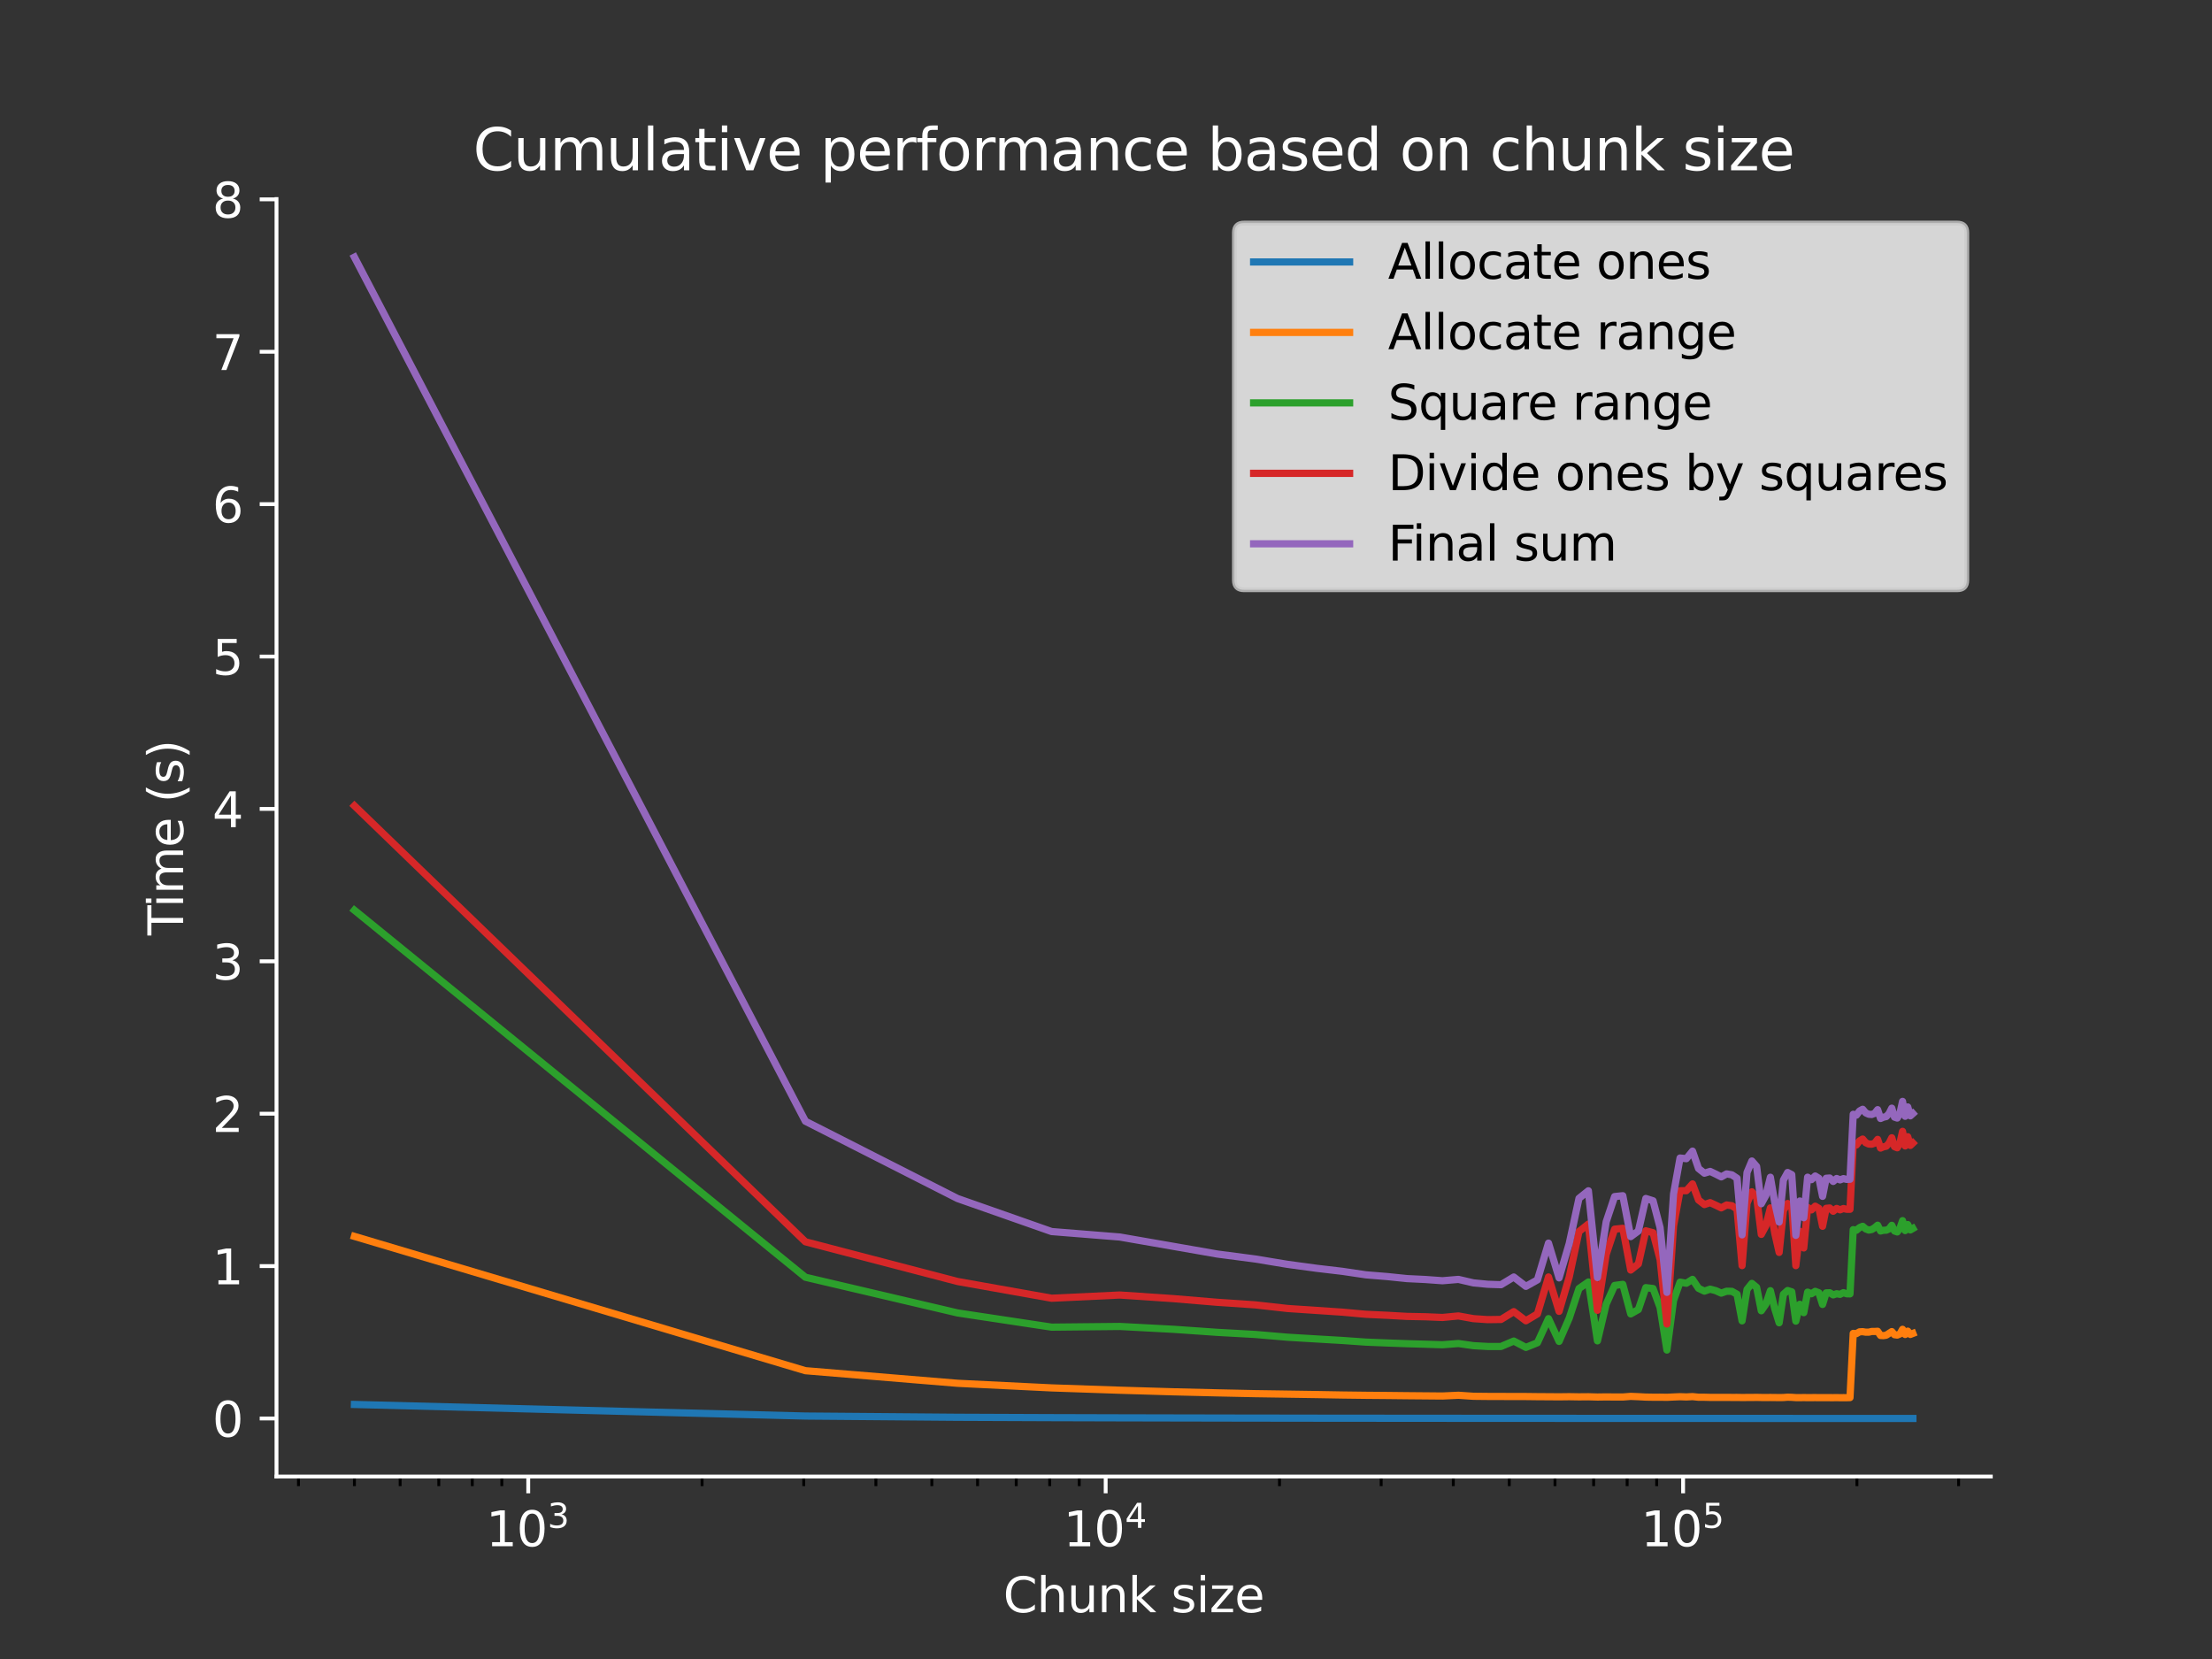 <svg xmlns="http://www.w3.org/2000/svg" xmlns:xlink="http://www.w3.org/1999/xlink" width="614.4" height="460.8" version="1.1" viewBox="0 0 460.8 345.6"><rect x="0" y="0" width="460.8" height="345.6" fill="#333333" stroke="none"/><defs><style type="text/css">*{stroke-linejoin:round;stroke-linecap:butt}</style></defs><g id="figure_1"><g id="patch_1"><path d="M 0 345.6 L 460.8 345.6 L 460.8 0 L 0 0 L 0 345.6 z" style="fill:none"/></g><g id="axes_1"><g id="patch_2"><path d="M 57.6 307.584 L 414.72 307.584 L 414.72 41.472 L 57.6 41.472 L 57.6 307.584 z" style="fill:none"/></g><g id="matplotlib.axis_1"><g id="xtick_1"><g id="line2d_1"><defs><path id="m19dd02da95" d="M 0 0 L 0 3.5" style="stroke:#fff;stroke-width:.8"/></defs><g><use x="110.043" y="307.584" xlink:href="#m19dd02da95" style="fill:#fff;stroke:#fff;stroke-width:.8"/></g></g><g id="text_1"><g style="fill:#fff" transform="translate(101.243 322.182)scale(0.1 -0.1)"><defs><path id="DejaVuSans-31" d="M 794 531 L 1825 531 L 1825 4091 L 703 3866 L 703 4441 L 1819 4666 L 2450 4666 L 2450 531 L 3481 531 L 3481 0 L 794 0 L 794 531 z" transform="scale(0.016)"/><path id="DejaVuSans-30" d="M 2034 4250 Q 1547 4250 1301 3770 Q 1056 3291 1056 2328 Q 1056 1369 1301 889 Q 1547 409 2034 409 Q 2525 409 2770 889 Q 3016 1369 3016 2328 Q 3016 3291 2770 3770 Q 2525 4250 2034 4250 z M 2034 4750 Q 2819 4750 3233 4129 Q 3647 3509 3647 2328 Q 3647 1150 3233 529 Q 2819 -91 2034 -91 Q 1250 -91 836 529 Q 422 1150 422 2328 Q 422 3509 836 4129 Q 1250 4750 2034 4750 z" transform="scale(0.016)"/><path id="DejaVuSans-33" d="M 2597 2516 Q 3050 2419 3304 2112 Q 3559 1806 3559 1356 Q 3559 666 3084 287 Q 2609 -91 1734 -91 Q 1441 -91 1130 -33 Q 819 25 488 141 L 488 750 Q 750 597 1062 519 Q 1375 441 1716 441 Q 2309 441 2620 675 Q 2931 909 2931 1356 Q 2931 1769 2642 2001 Q 2353 2234 1838 2234 L 1294 2234 L 1294 2753 L 1863 2753 Q 2328 2753 2575 2939 Q 2822 3125 2822 3475 Q 2822 3834 2567 4026 Q 2313 4219 1838 4219 Q 1578 4219 1281 4162 Q 984 4106 628 3988 L 628 4550 Q 988 4650 1302 4700 Q 1616 4750 1894 4750 Q 2613 4750 3031 4423 Q 3450 4097 3450 3541 Q 3450 3153 3228 2886 Q 3006 2619 2597 2516 z" transform="scale(0.016)"/></defs><use transform="translate(0 0.766)" xlink:href="#DejaVuSans-31"/><use transform="translate(63.623 0.766)" xlink:href="#DejaVuSans-30"/><use transform="translate(128.203 39.047)scale(0.7)" xlink:href="#DejaVuSans-33"/></g></g></g><g id="xtick_2"><g id="line2d_2"><g><use x="230.331" y="307.584" xlink:href="#m19dd02da95" style="fill:#fff;stroke:#fff;stroke-width:.8"/></g></g><g id="text_2"><g style="fill:#fff" transform="translate(221.531 322.182)scale(0.1 -0.1)"><defs><path id="DejaVuSans-34" d="M 2419 4116 L 825 1625 L 2419 1625 L 2419 4116 z M 2253 4666 L 3047 4666 L 3047 1625 L 3713 1625 L 3713 1100 L 3047 1100 L 3047 0 L 2419 0 L 2419 1100 L 313 1100 L 313 1709 L 2253 4666 z" transform="scale(0.016)"/></defs><use transform="translate(0 0.684)" xlink:href="#DejaVuSans-31"/><use transform="translate(63.623 0.684)" xlink:href="#DejaVuSans-30"/><use transform="translate(128.203 38.966)scale(0.7)" xlink:href="#DejaVuSans-34"/></g></g></g><g id="xtick_3"><g id="line2d_3"><g><use x="350.62" y="307.584" xlink:href="#m19dd02da95" style="fill:#fff;stroke:#fff;stroke-width:.8"/></g></g><g id="text_3"><g style="fill:#fff" transform="translate(341.82 322.182)scale(0.1 -0.1)"><defs><path id="DejaVuSans-35" d="M 691 4666 L 3169 4666 L 3169 4134 L 1269 4134 L 1269 2991 Q 1406 3038 1543 3061 Q 1681 3084 1819 3084 Q 2600 3084 3056 2656 Q 3513 2228 3513 1497 Q 3513 744 3044 326 Q 2575 -91 1722 -91 Q 1428 -91 1123 -41 Q 819 9 494 109 L 494 744 Q 775 591 1075 516 Q 1375 441 1709 441 Q 2250 441 2565 725 Q 2881 1009 2881 1497 Q 2881 1984 2565 2268 Q 2250 2553 1709 2553 Q 1456 2553 1204 2497 Q 953 2441 691 2322 L 691 4666 z" transform="scale(0.016)"/></defs><use transform="translate(0 0.684)" xlink:href="#DejaVuSans-31"/><use transform="translate(63.623 0.684)" xlink:href="#DejaVuSans-30"/><use transform="translate(128.203 38.966)scale(0.7)" xlink:href="#DejaVuSans-35"/></g></g></g><g id="xtick_4"><g id="line2d_4"><defs><path id="m73d4c13ba7" d="M 0 0 L 0 2" style="stroke:#000;stroke-width:.6"/></defs><g><use x="62.176" y="307.584" xlink:href="#m73d4c13ba7" style="stroke:#000;stroke-width:.6"/></g></g></g><g id="xtick_5"><g id="line2d_5"><g><use x="73.833" y="307.584" xlink:href="#m73d4c13ba7" style="stroke:#000;stroke-width:.6"/></g></g></g><g id="xtick_6"><g id="line2d_6"><g><use x="83.357" y="307.584" xlink:href="#m73d4c13ba7" style="stroke:#000;stroke-width:.6"/></g></g></g><g id="xtick_7"><g id="line2d_7"><g><use x="91.41" y="307.584" xlink:href="#m73d4c13ba7" style="stroke:#000;stroke-width:.6"/></g></g></g><g id="xtick_8"><g id="line2d_8"><g><use x="98.386" y="307.584" xlink:href="#m73d4c13ba7" style="stroke:#000;stroke-width:.6"/></g></g></g><g id="xtick_9"><g id="line2d_9"><g><use x="104.539" y="307.584" xlink:href="#m73d4c13ba7" style="stroke:#000;stroke-width:.6"/></g></g></g><g id="xtick_10"><g id="line2d_10"><g><use x="146.254" y="307.584" xlink:href="#m73d4c13ba7" style="stroke:#000;stroke-width:.6"/></g></g></g><g id="xtick_11"><g id="line2d_11"><g><use x="167.435" y="307.584" xlink:href="#m73d4c13ba7" style="stroke:#000;stroke-width:.6"/></g></g></g><g id="xtick_12"><g id="line2d_12"><g><use x="182.464" y="307.584" xlink:href="#m73d4c13ba7" style="stroke:#000;stroke-width:.6"/></g></g></g><g id="xtick_13"><g id="line2d_13"><g><use x="194.121" y="307.584" xlink:href="#m73d4c13ba7" style="stroke:#000;stroke-width:.6"/></g></g></g><g id="xtick_14"><g id="line2d_14"><g><use x="203.646" y="307.584" xlink:href="#m73d4c13ba7" style="stroke:#000;stroke-width:.6"/></g></g></g><g id="xtick_15"><g id="line2d_15"><g><use x="211.699" y="307.584" xlink:href="#m73d4c13ba7" style="stroke:#000;stroke-width:.6"/></g></g></g><g id="xtick_16"><g id="line2d_16"><g><use x="218.674" y="307.584" xlink:href="#m73d4c13ba7" style="stroke:#000;stroke-width:.6"/></g></g></g><g id="xtick_17"><g id="line2d_17"><g><use x="224.827" y="307.584" xlink:href="#m73d4c13ba7" style="stroke:#000;stroke-width:.6"/></g></g></g><g id="xtick_18"><g id="line2d_18"><g><use x="266.542" y="307.584" xlink:href="#m73d4c13ba7" style="stroke:#000;stroke-width:.6"/></g></g></g><g id="xtick_19"><g id="line2d_19"><g><use x="287.724" y="307.584" xlink:href="#m73d4c13ba7" style="stroke:#000;stroke-width:.6"/></g></g></g><g id="xtick_20"><g id="line2d_20"><g><use x="302.752" y="307.584" xlink:href="#m73d4c13ba7" style="stroke:#000;stroke-width:.6"/></g></g></g><g id="xtick_21"><g id="line2d_21"><g><use x="314.409" y="307.584" xlink:href="#m73d4c13ba7" style="stroke:#000;stroke-width:.6"/></g></g></g><g id="xtick_22"><g id="line2d_22"><g><use x="323.934" y="307.584" xlink:href="#m73d4c13ba7" style="stroke:#000;stroke-width:.6"/></g></g></g><g id="xtick_23"><g id="line2d_23"><g><use x="331.987" y="307.584" xlink:href="#m73d4c13ba7" style="stroke:#000;stroke-width:.6"/></g></g></g><g id="xtick_24"><g id="line2d_24"><g><use x="338.963" y="307.584" xlink:href="#m73d4c13ba7" style="stroke:#000;stroke-width:.6"/></g></g></g><g id="xtick_25"><g id="line2d_25"><g><use x="345.116" y="307.584" xlink:href="#m73d4c13ba7" style="stroke:#000;stroke-width:.6"/></g></g></g><g id="xtick_26"><g id="line2d_26"><g><use x="386.83" y="307.584" xlink:href="#m73d4c13ba7" style="stroke:#000;stroke-width:.6"/></g></g></g><g id="xtick_27"><g id="line2d_27"><g><use x="408.012" y="307.584" xlink:href="#m73d4c13ba7" style="stroke:#000;stroke-width:.6"/></g></g></g><g id="text_4"><g style="fill:#fff" transform="translate(208.983 335.861)scale(0.1 -0.1)"><defs><path id="DejaVuSans-43" d="M 4122 4306 L 4122 3641 Q 3803 3938 3442 4084 Q 3081 4231 2675 4231 Q 1875 4231 1450 3742 Q 1025 3253 1025 2328 Q 1025 1406 1450 917 Q 1875 428 2675 428 Q 3081 428 3442 575 Q 3803 722 4122 1019 L 4122 359 Q 3791 134 3420 21 Q 3050 -91 2638 -91 Q 1578 -91 968 557 Q 359 1206 359 2328 Q 359 3453 968 4101 Q 1578 4750 2638 4750 Q 3056 4750 3426 4639 Q 3797 4528 4122 4306 z" transform="scale(0.016)"/><path id="DejaVuSans-68" d="M 3513 2113 L 3513 0 L 2938 0 L 2938 2094 Q 2938 2591 2744 2837 Q 2550 3084 2163 3084 Q 1697 3084 1428 2787 Q 1159 2491 1159 1978 L 1159 0 L 581 0 L 581 4863 L 1159 4863 L 1159 2956 Q 1366 3272 1645 3428 Q 1925 3584 2291 3584 Q 2894 3584 3203 3211 Q 3513 2838 3513 2113 z" transform="scale(0.016)"/><path id="DejaVuSans-75" d="M 544 1381 L 544 3500 L 1119 3500 L 1119 1403 Q 1119 906 1312 657 Q 1506 409 1894 409 Q 2359 409 2629 706 Q 2900 1003 2900 1516 L 2900 3500 L 3475 3500 L 3475 0 L 2900 0 L 2900 538 Q 2691 219 2414 64 Q 2138 -91 1772 -91 Q 1169 -91 856 284 Q 544 659 544 1381 z M 1991 3584 L 1991 3584 z" transform="scale(0.016)"/><path id="DejaVuSans-6e" d="M 3513 2113 L 3513 0 L 2938 0 L 2938 2094 Q 2938 2591 2744 2837 Q 2550 3084 2163 3084 Q 1697 3084 1428 2787 Q 1159 2491 1159 1978 L 1159 0 L 581 0 L 581 3500 L 1159 3500 L 1159 2956 Q 1366 3272 1645 3428 Q 1925 3584 2291 3584 Q 2894 3584 3203 3211 Q 3513 2838 3513 2113 z" transform="scale(0.016)"/><path id="DejaVuSans-6b" d="M 581 4863 L 1159 4863 L 1159 1991 L 2875 3500 L 3609 3500 L 1753 1863 L 3688 0 L 2938 0 L 1159 1709 L 1159 0 L 581 0 L 581 4863 z" transform="scale(0.016)"/><path id="DejaVuSans-20" transform="scale(0.016)"/><path id="DejaVuSans-73" d="M 2834 3397 L 2834 2853 Q 2591 2978 2328 3040 Q 2066 3103 1784 3103 Q 1356 3103 1142 2972 Q 928 2841 928 2578 Q 928 2378 1081 2264 Q 1234 2150 1697 2047 L 1894 2003 Q 2506 1872 2764 1633 Q 3022 1394 3022 966 Q 3022 478 2636 193 Q 2250 -91 1575 -91 Q 1294 -91 989 -36 Q 684 19 347 128 L 347 722 Q 666 556 975 473 Q 1284 391 1588 391 Q 1994 391 2212 530 Q 2431 669 2431 922 Q 2431 1156 2273 1281 Q 2116 1406 1581 1522 L 1381 1569 Q 847 1681 609 1914 Q 372 2147 372 2553 Q 372 3047 722 3315 Q 1072 3584 1716 3584 Q 2034 3584 2315 3537 Q 2597 3491 2834 3397 z" transform="scale(0.016)"/><path id="DejaVuSans-69" d="M 603 3500 L 1178 3500 L 1178 0 L 603 0 L 603 3500 z M 603 4863 L 1178 4863 L 1178 4134 L 603 4134 L 603 4863 z" transform="scale(0.016)"/><path id="DejaVuSans-7a" d="M 353 3500 L 3084 3500 L 3084 2975 L 922 459 L 3084 459 L 3084 0 L 275 0 L 275 525 L 2438 3041 L 353 3041 L 353 3500 z" transform="scale(0.016)"/><path id="DejaVuSans-65" d="M 3597 1894 L 3597 1613 L 953 1613 Q 991 1019 1311 708 Q 1631 397 2203 397 Q 2534 397 2845 478 Q 3156 559 3463 722 L 3463 178 Q 3153 47 2828 -22 Q 2503 -91 2169 -91 Q 1331 -91 842 396 Q 353 884 353 1716 Q 353 2575 817 3079 Q 1281 3584 2069 3584 Q 2775 3584 3186 3129 Q 3597 2675 3597 1894 z M 3022 2063 Q 3016 2534 2758 2815 Q 2500 3097 2075 3097 Q 1594 3097 1305 2825 Q 1016 2553 972 2059 L 3022 2063 z" transform="scale(0.016)"/></defs><use xlink:href="#DejaVuSans-43"/><use x="69.824" xlink:href="#DejaVuSans-68"/><use x="133.203" xlink:href="#DejaVuSans-75"/><use x="196.582" xlink:href="#DejaVuSans-6e"/><use x="259.961" xlink:href="#DejaVuSans-6b"/><use x="317.871" xlink:href="#DejaVuSans-20"/><use x="349.658" xlink:href="#DejaVuSans-73"/><use x="401.758" xlink:href="#DejaVuSans-69"/><use x="429.541" xlink:href="#DejaVuSans-7a"/><use x="482.031" xlink:href="#DejaVuSans-65"/></g></g></g><g id="matplotlib.axis_2"><g id="ytick_1"><g id="line2d_28"><defs><path id="mb9faef14cc" d="M 0 0 L -3.5 0" style="stroke:#fff;stroke-width:.8"/></defs><g><use x="57.6" y="295.494" xlink:href="#mb9faef14cc" style="fill:#fff;stroke:#fff;stroke-width:.8"/></g></g><g id="text_5"><g style="fill:#fff" transform="translate(44.237 299.293)scale(0.1 -0.1)"><use xlink:href="#DejaVuSans-30"/></g></g></g><g id="ytick_2"><g id="line2d_29"><g><use x="57.6" y="263.749" xlink:href="#mb9faef14cc" style="fill:#fff;stroke:#fff;stroke-width:.8"/></g></g><g id="text_6"><g style="fill:#fff" transform="translate(44.237 267.548)scale(0.1 -0.1)"><use xlink:href="#DejaVuSans-31"/></g></g></g><g id="ytick_3"><g id="line2d_30"><g><use x="57.6" y="232.004" xlink:href="#mb9faef14cc" style="fill:#fff;stroke:#fff;stroke-width:.8"/></g></g><g id="text_7"><g style="fill:#fff" transform="translate(44.237 235.803)scale(0.1 -0.1)"><defs><path id="DejaVuSans-32" d="M 1228 531 L 3431 531 L 3431 0 L 469 0 L 469 531 Q 828 903 1448 1529 Q 2069 2156 2228 2338 Q 2531 2678 2651 2914 Q 2772 3150 2772 3378 Q 2772 3750 2511 3984 Q 2250 4219 1831 4219 Q 1534 4219 1204 4116 Q 875 4013 500 3803 L 500 4441 Q 881 4594 1212 4672 Q 1544 4750 1819 4750 Q 2544 4750 2975 4387 Q 3406 4025 3406 3419 Q 3406 3131 3298 2873 Q 3191 2616 2906 2266 Q 2828 2175 2409 1742 Q 1991 1309 1228 531 z" transform="scale(0.016)"/></defs><use xlink:href="#DejaVuSans-32"/></g></g></g><g id="ytick_4"><g id="line2d_31"><g><use x="57.6" y="200.258" xlink:href="#mb9faef14cc" style="fill:#fff;stroke:#fff;stroke-width:.8"/></g></g><g id="text_8"><g style="fill:#fff" transform="translate(44.237 204.058)scale(0.1 -0.1)"><use xlink:href="#DejaVuSans-33"/></g></g></g><g id="ytick_5"><g id="line2d_32"><g><use x="57.6" y="168.513" xlink:href="#mb9faef14cc" style="fill:#fff;stroke:#fff;stroke-width:.8"/></g></g><g id="text_9"><g style="fill:#fff" transform="translate(44.237 172.312)scale(0.1 -0.1)"><use xlink:href="#DejaVuSans-34"/></g></g></g><g id="ytick_6"><g id="line2d_33"><g><use x="57.6" y="136.768" xlink:href="#mb9faef14cc" style="fill:#fff;stroke:#fff;stroke-width:.8"/></g></g><g id="text_10"><g style="fill:#fff" transform="translate(44.237 140.567)scale(0.1 -0.1)"><use xlink:href="#DejaVuSans-35"/></g></g></g><g id="ytick_7"><g id="line2d_34"><g><use x="57.6" y="105.023" xlink:href="#mb9faef14cc" style="fill:#fff;stroke:#fff;stroke-width:.8"/></g></g><g id="text_11"><g style="fill:#fff" transform="translate(44.237 108.822)scale(0.1 -0.1)"><defs><path id="DejaVuSans-36" d="M 2113 2584 Q 1688 2584 1439 2293 Q 1191 2003 1191 1497 Q 1191 994 1439 701 Q 1688 409 2113 409 Q 2538 409 2786 701 Q 3034 994 3034 1497 Q 3034 2003 2786 2293 Q 2538 2584 2113 2584 z M 3366 4563 L 3366 3988 Q 3128 4100 2886 4159 Q 2644 4219 2406 4219 Q 1781 4219 1451 3797 Q 1122 3375 1075 2522 Q 1259 2794 1537 2939 Q 1816 3084 2150 3084 Q 2853 3084 3261 2657 Q 3669 2231 3669 1497 Q 3669 778 3244 343 Q 2819 -91 2113 -91 Q 1303 -91 875 529 Q 447 1150 447 2328 Q 447 3434 972 4092 Q 1497 4750 2381 4750 Q 2619 4750 2861 4703 Q 3103 4656 3366 4563 z" transform="scale(0.016)"/></defs><use xlink:href="#DejaVuSans-36"/></g></g></g><g id="ytick_8"><g id="line2d_35"><g><use x="57.6" y="73.277" xlink:href="#mb9faef14cc" style="fill:#fff;stroke:#fff;stroke-width:.8"/></g></g><g id="text_12"><g style="fill:#fff" transform="translate(44.237 77.077)scale(0.1 -0.1)"><defs><path id="DejaVuSans-37" d="M 525 4666 L 3525 4666 L 3525 4397 L 1831 0 L 1172 0 L 2766 4134 L 525 4134 L 525 4666 z" transform="scale(0.016)"/></defs><use xlink:href="#DejaVuSans-37"/></g></g></g><g id="ytick_9"><g id="line2d_36"><g><use x="57.6" y="41.532" xlink:href="#mb9faef14cc" style="fill:#fff;stroke:#fff;stroke-width:.8"/></g></g><g id="text_13"><g style="fill:#fff" transform="translate(44.237 45.331)scale(0.1 -0.1)"><defs><path id="DejaVuSans-38" d="M 2034 2216 Q 1584 2216 1326 1975 Q 1069 1734 1069 1313 Q 1069 891 1326 650 Q 1584 409 2034 409 Q 2484 409 2743 651 Q 3003 894 3003 1313 Q 3003 1734 2745 1975 Q 2488 2216 2034 2216 z M 1403 2484 Q 997 2584 770 2862 Q 544 3141 544 3541 Q 544 4100 942 4425 Q 1341 4750 2034 4750 Q 2731 4750 3128 4425 Q 3525 4100 3525 3541 Q 3525 3141 3298 2862 Q 3072 2584 2669 2484 Q 3125 2378 3379 2068 Q 3634 1759 3634 1313 Q 3634 634 3220 271 Q 2806 -91 2034 -91 Q 1263 -91 848 271 Q 434 634 434 1313 Q 434 1759 690 2068 Q 947 2378 1403 2484 z M 1172 3481 Q 1172 3119 1398 2916 Q 1625 2713 2034 2713 Q 2441 2713 2670 2916 Q 2900 3119 2900 3481 Q 2900 3844 2670 4047 Q 2441 4250 2034 4250 Q 1625 4250 1398 4047 Q 1172 3844 1172 3481 z" transform="scale(0.016)"/></defs><use xlink:href="#DejaVuSans-38"/></g></g></g><g id="text_14"><g style="fill:#fff" transform="translate(38.158 194.857)rotate(-90)scale(0.1 -0.1)"><defs><path id="DejaVuSans-54" d="M -19 4666 L 3928 4666 L 3928 4134 L 2272 4134 L 2272 0 L 1638 0 L 1638 4134 L -19 4134 L -19 4666 z" transform="scale(0.016)"/><path id="DejaVuSans-6d" d="M 3328 2828 Q 3544 3216 3844 3400 Q 4144 3584 4550 3584 Q 5097 3584 5394 3201 Q 5691 2819 5691 2113 L 5691 0 L 5113 0 L 5113 2094 Q 5113 2597 4934 2840 Q 4756 3084 4391 3084 Q 3944 3084 3684 2787 Q 3425 2491 3425 1978 L 3425 0 L 2847 0 L 2847 2094 Q 2847 2600 2669 2842 Q 2491 3084 2119 3084 Q 1678 3084 1418 2786 Q 1159 2488 1159 1978 L 1159 0 L 581 0 L 581 3500 L 1159 3500 L 1159 2956 Q 1356 3278 1631 3431 Q 1906 3584 2284 3584 Q 2666 3584 2933 3390 Q 3200 3197 3328 2828 z" transform="scale(0.016)"/><path id="DejaVuSans-28" d="M 1984 4856 Q 1566 4138 1362 3434 Q 1159 2731 1159 2009 Q 1159 1288 1364 580 Q 1569 -128 1984 -844 L 1484 -844 Q 1016 -109 783 600 Q 550 1309 550 2009 Q 550 2706 781 3412 Q 1013 4119 1484 4856 L 1984 4856 z" transform="scale(0.016)"/><path id="DejaVuSans-29" d="M 513 4856 L 1013 4856 Q 1481 4119 1714 3412 Q 1947 2706 1947 2009 Q 1947 1309 1714 600 Q 1481 -109 1013 -844 L 513 -844 Q 928 -128 1133 580 Q 1338 1288 1338 2009 Q 1338 2731 1133 3434 Q 928 4138 513 4856 z" transform="scale(0.016)"/></defs><use xlink:href="#DejaVuSans-54"/><use x="57.959" xlink:href="#DejaVuSans-69"/><use x="85.742" xlink:href="#DejaVuSans-6d"/><use x="183.154" xlink:href="#DejaVuSans-65"/><use x="244.678" xlink:href="#DejaVuSans-20"/><use x="276.465" xlink:href="#DejaVuSans-28"/><use x="315.479" xlink:href="#DejaVuSans-73"/><use x="367.578" xlink:href="#DejaVuSans-29"/></g></g></g><g id="line2d_37"><path d="M 73.833 292.575 L 167.782 294.987 L 199.479 295.245 L 219.065 295.323 L 233.277 295.362 L 244.442 295.386 L 253.632 295.403 L 261.445 295.419 L 268.24 295.424 L 274.253 295.435 L 279.646 295.44 L 284.532 295.444 L 289 295.448 L 293.116 295.452 L 296.931 295.454 L 300.488 295.458 L 303.816 295.459 L 306.945 295.461 L 309.898 295.464 L 312.692 295.466 L 315.345 295.466 L 317.87 295.468 L 320.277 295.469 L 322.579 295.47 L 324.784 295.471 L 326.9 295.471 L 328.933 295.472 L 330.89 295.473 L 332.776 295.475 L 334.596 295.474 L 336.356 295.475 L 338.058 295.475 L 339.706 295.475 L 341.303 295.476 L 342.854 295.477 L 344.36 295.477 L 345.823 295.478 L 347.247 295.479 L 348.632 295.479 L 349.982 295.479 L 351.299 295.479 L 352.582 295.479 L 353.835 295.48 L 355.058 295.481 L 356.254 295.481 L 357.423 295.481 L 358.566 295.481 L 359.685 295.482 L 360.78 295.482 L 361.853 295.482 L 362.904 295.483 L 363.935 295.483 L 364.945 295.483 L 365.936 295.483 L 366.909 295.483 L 367.864 295.484 L 368.802 295.484 L 369.724 295.484 L 370.629 295.483 L 371.519 295.484 L 372.394 295.484 L 373.255 295.484 L 374.102 295.485 L 374.935 295.485 L 375.755 295.485 L 376.563 295.485 L 377.358 295.485 L 378.141 295.486 L 378.912 295.485 L 379.673 295.485 L 380.423 295.485 L 381.162 295.486 L 381.89 295.486 L 382.609 295.486 L 383.317 295.486 L 384.017 295.486 L 384.707 295.486 L 385.388 295.486 L 386.06 295.485 L 386.724 295.486 L 387.38 295.485 L 388.027 295.485 L 388.667 295.486 L 389.298 295.486 L 389.922 295.486 L 390.539 295.486 L 391.149 295.485 L 391.751 295.486 L 392.347 295.487 L 392.936 295.487 L 393.519 295.487 L 394.095 295.488 L 394.664 295.486 L 395.228 295.487 L 395.785 295.488 L 396.337 295.487 L 396.883 295.488 L 397.423 295.488 L 397.958 295.488 L 398.487 295.488" clip-path="url(#p202e97f4b5)" style="fill:none;stroke:#1f77b4;stroke-width:1.5;stroke-linecap:square"/></g><g id="line2d_38"><path d="M 73.833 257.561 L 167.782 285.541 L 199.479 288.165 L 219.065 289.124 L 233.277 289.607 L 244.442 289.939 L 253.632 290.157 L 261.445 290.322 L 268.24 290.422 L 274.253 290.511 L 279.646 290.605 L 284.532 290.666 L 289 290.705 L 293.116 290.75 L 296.931 290.783 L 300.488 290.814 L 303.816 290.66 L 306.945 290.87 L 309.898 290.901 L 312.692 290.909 L 315.345 290.92 L 317.87 290.923 L 320.277 290.952 L 322.579 290.966 L 324.784 290.983 L 326.9 290.957 L 328.933 290.99 L 330.89 290.972 L 332.776 291.026 L 334.596 291 L 336.356 291.019 L 338.058 291.022 L 339.706 290.892 L 341.303 290.957 L 342.854 291.04 L 344.36 291.064 L 345.823 291.06 L 347.247 291.083 L 348.632 291.016 L 349.982 290.96 L 351.299 291.009 L 352.582 290.94 L 353.835 291.067 L 355.058 291.069 L 356.254 291.1 L 357.423 291.102 L 358.566 291.099 L 359.685 291.1 L 360.78 291.111 L 361.853 291.109 L 362.904 291.128 L 363.935 291.119 L 364.945 291.117 L 365.936 291.1 L 366.909 291.122 L 367.864 291.13 L 368.802 291.12 L 369.724 291.129 L 370.629 291.144 L 371.519 291.13 L 372.394 291.061 L 373.255 291.088 L 374.102 291.147 L 374.935 291.155 L 375.755 291.14 L 376.563 291.152 L 377.358 291.147 L 378.141 291.144 L 378.912 291.151 L 379.673 291.149 L 380.423 291.153 L 381.162 291.157 L 381.89 291.159 L 382.609 291.15 L 383.317 291.164 L 384.017 291.158 L 384.707 291.163 L 385.388 291.143 L 386.06 277.77 L 386.724 277.821 L 387.38 277.445 L 388.027 277.412 L 388.667 277.517 L 389.298 277.515 L 389.922 277.367 L 390.539 277.367 L 391.149 277.329 L 391.751 278.204 L 392.347 278.235 L 392.936 278.146 L 393.519 277.766 L 394.095 277.396 L 394.664 278.046 L 395.228 278.122 L 395.785 277.896 L 396.337 276.922 L 396.883 277.996 L 397.423 277.304 L 397.958 277.99 L 398.487 277.781" clip-path="url(#p202e97f4b5)" style="fill:none;stroke:#ff7f0e;stroke-width:1.5;stroke-linecap:square"/></g><g id="line2d_39"><path d="M 73.833 189.615 L 167.782 266.072 L 199.479 273.51 L 219.065 276.468 L 233.277 276.324 L 244.442 276.917 L 253.632 277.554 L 261.445 277.988 L 268.24 278.569 L 274.253 278.928 L 279.646 279.244 L 284.532 279.585 L 289 279.768 L 293.116 279.916 L 296.931 280.023 L 300.488 280.135 L 303.816 279.88 L 306.945 280.327 L 309.898 280.494 L 312.692 280.494 L 315.345 279.365 L 317.87 280.686 L 320.277 279.72 L 322.579 274.696 L 324.784 279.443 L 326.9 274.59 L 328.933 268.427 L 330.89 267.061 L 332.776 279.328 L 334.596 271.673 L 336.356 267.782 L 338.058 267.553 L 339.706 273.707 L 341.303 272.803 L 342.854 268.24 L 344.36 268.425 L 345.823 272.366 L 347.247 281.237 L 348.632 270.912 L 349.982 267.095 L 351.299 267.323 L 352.582 266.517 L 353.835 268.38 L 355.058 268.968 L 356.254 268.561 L 357.423 268.866 L 358.566 269.383 L 359.685 268.987 L 360.78 269.011 L 361.853 269.611 L 362.904 275.156 L 363.935 268.625 L 364.945 267.357 L 365.936 268.176 L 366.909 273.059 L 367.864 271.676 L 368.802 268.876 L 369.724 272.667 L 370.629 275.562 L 371.519 269.613 L 372.394 268.84 L 373.255 269.112 L 374.102 275.218 L 374.935 271.705 L 375.755 273.454 L 376.563 269.175 L 377.358 269.517 L 378.141 269.013 L 378.912 269.313 L 379.673 271.742 L 380.423 269.327 L 381.162 269.302 L 381.89 269.75 L 382.609 269.505 L 383.317 269.637 L 384.017 269.283 L 384.707 269.52 L 385.388 269.537 L 386.06 256.157 L 386.724 256.283 L 387.38 255.734 L 388.027 255.459 L 388.667 256.009 L 389.298 256.248 L 389.922 256.133 L 390.539 255.747 L 391.149 255.23 L 391.751 256.439 L 392.347 256.29 L 392.936 256.277 L 393.519 256.012 L 394.095 255.256 L 394.664 256.441 L 395.228 256.639 L 395.785 255.906 L 396.337 254.284 L 396.883 256.35 L 397.423 255.095 L 397.958 256.22 L 398.487 255.91" clip-path="url(#p202e97f4b5)" style="fill:none;stroke:#2ca02c;stroke-width:1.5;stroke-linecap:square"/></g><g id="line2d_40"><path d="M 73.833 167.862 L 167.782 258.686 L 199.479 266.957 L 219.065 270.446 L 233.277 269.776 L 244.442 270.529 L 253.632 271.297 L 261.445 271.824 L 268.24 272.584 L 274.253 272.985 L 279.646 273.347 L 284.532 273.79 L 289 273.998 L 293.116 274.232 L 296.931 274.304 L 300.488 274.453 L 303.816 274.136 L 306.945 274.698 L 309.898 274.901 L 312.692 274.864 L 315.345 273.235 L 317.87 275.143 L 320.277 273.71 L 322.579 266.013 L 324.784 273.183 L 326.9 266.021 L 328.933 256.555 L 330.89 254.995 L 332.776 272.957 L 334.596 261.329 L 336.356 256.058 L 338.058 255.877 L 339.706 264.574 L 341.303 263.297 L 342.854 256.402 L 344.36 256.797 L 345.823 262.354 L 347.247 275.818 L 348.632 255.387 L 349.982 248.054 L 351.299 248.045 L 352.582 246.632 L 353.835 249.978 L 355.058 250.931 L 356.254 250.53 L 357.423 251.068 L 358.566 251.624 L 359.685 251.018 L 360.78 251.169 L 361.853 251.877 L 362.904 263.65 L 363.935 250.673 L 364.945 248.274 L 365.936 249.424 L 366.909 257.145 L 367.864 255.362 L 368.802 251.624 L 369.724 256.956 L 370.629 260.904 L 371.519 252.172 L 372.394 250.707 L 373.255 251.132 L 374.102 263.654 L 374.935 256.49 L 375.755 259.974 L 376.563 251.514 L 377.358 252.041 L 378.141 251.274 L 378.912 251.727 L 379.673 255.457 L 380.423 251.718 L 381.162 251.644 L 381.89 252.327 L 382.609 251.737 L 383.317 252.028 L 384.017 251.758 L 384.707 251.915 L 385.388 251.917 L 386.06 238.347 L 386.724 238.524 L 387.38 237.657 L 388.027 237.286 L 388.667 238.047 L 389.298 238.329 L 389.922 238.359 L 390.539 238.139 L 391.149 237.354 L 391.751 239.166 L 392.347 238.91 L 392.936 238.785 L 393.519 238.16 L 394.095 237.018 L 394.664 238.874 L 395.228 239.108 L 395.785 238.136 L 396.337 235.681 L 396.883 238.719 L 397.423 236.797 L 397.958 238.617 L 398.487 238.117" clip-path="url(#p202e97f4b5)" style="fill:none;stroke:#d62728;stroke-width:1.5;stroke-linecap:square"/></g><g id="line2d_41"><path d="M 73.833 53.568 L 167.782 233.575 L 199.479 249.675 L 219.065 256.553 L 233.277 257.694 L 244.442 259.638 L 253.632 261.244 L 261.445 262.266 L 268.24 263.389 L 274.253 264.206 L 279.646 264.842 L 284.532 265.568 L 289 265.932 L 293.116 266.357 L 296.931 266.542 L 300.488 266.8 L 303.816 266.522 L 306.945 267.249 L 309.898 267.536 L 312.692 267.628 L 315.345 266.023 L 317.87 267.974 L 320.277 266.625 L 322.579 258.963 L 324.784 266.205 L 326.9 259.046 L 328.933 249.636 L 330.89 248.063 L 332.776 266.133 L 334.596 254.525 L 336.356 249.264 L 338.058 249.086 L 339.706 257.609 L 341.303 256.442 L 342.854 249.667 L 344.36 250.143 L 345.823 255.72 L 347.247 269.22 L 348.632 248.71 L 349.982 241.237 L 351.299 241.372 L 352.582 239.8 L 353.835 243.423 L 355.058 244.396 L 356.254 244.025 L 357.423 244.584 L 358.566 245.167 L 359.685 244.548 L 360.78 244.732 L 361.853 245.447 L 362.904 257.242 L 363.935 244.251 L 364.945 241.859 L 365.936 242.99 L 366.909 250.766 L 367.864 249.012 L 368.802 245.239 L 369.724 250.59 L 370.629 254.572 L 371.519 245.824 L 372.394 244.252 L 373.255 244.701 L 374.102 257.345 L 374.935 250.186 L 375.755 253.676 L 376.563 245.229 L 377.358 245.745 L 378.141 244.984 L 378.912 245.461 L 379.673 249.218 L 380.423 245.452 L 381.162 245.401 L 381.89 246.115 L 382.609 245.5 L 383.317 245.792 L 384.017 245.526 L 384.707 245.692 L 385.388 245.665 L 386.06 232.126 L 386.724 232.308 L 387.38 231.435 L 388.027 231.081 L 388.667 231.834 L 389.298 232.119 L 389.922 232.168 L 390.539 231.929 L 391.149 231.164 L 391.751 233.001 L 392.347 232.736 L 392.936 232.604 L 393.519 231.983 L 394.095 230.852 L 394.664 232.724 L 395.228 232.913 L 395.785 231.946 L 396.337 229.44 L 396.883 232.542 L 397.423 230.599 L 397.958 232.45 L 398.487 231.974" clip-path="url(#p202e97f4b5)" style="fill:none;stroke:#9467bd;stroke-width:1.5;stroke-linecap:square"/></g><g id="patch_3"><path d="M 57.6 307.584 L 57.6 41.472" style="fill:none;stroke:#fff;stroke-width:.8;stroke-linejoin:miter;stroke-linecap:square"/></g><g id="patch_4"><path d="M 414.72 307.584 L 414.72 41.472" style="fill:none"/></g><g id="patch_5"><path d="M 57.6 307.584 L 414.72 307.584" style="fill:none;stroke:#fff;stroke-width:.8;stroke-linejoin:miter;stroke-linecap:square"/></g><g id="patch_6"><path d="M 57.6 41.472 L 414.72 41.472" style="fill:none"/></g><g id="text_15"><g style="fill:#fff" transform="translate(98.553 35.472)scale(0.12 -0.12)"><defs><path id="DejaVuSans-6c" d="M 603 4863 L 1178 4863 L 1178 0 L 603 0 L 603 4863 z" transform="scale(0.016)"/><path id="DejaVuSans-61" d="M 2194 1759 Q 1497 1759 1228 1600 Q 959 1441 959 1056 Q 959 750 1161 570 Q 1363 391 1709 391 Q 2188 391 2477 730 Q 2766 1069 2766 1631 L 2766 1759 L 2194 1759 z M 3341 1997 L 3341 0 L 2766 0 L 2766 531 Q 2569 213 2275 61 Q 1981 -91 1556 -91 Q 1019 -91 701 211 Q 384 513 384 1019 Q 384 1609 779 1909 Q 1175 2209 1959 2209 L 2766 2209 L 2766 2266 Q 2766 2663 2505 2880 Q 2244 3097 1772 3097 Q 1472 3097 1187 3025 Q 903 2953 641 2809 L 641 3341 Q 956 3463 1253 3523 Q 1550 3584 1831 3584 Q 2591 3584 2966 3190 Q 3341 2797 3341 1997 z" transform="scale(0.016)"/><path id="DejaVuSans-74" d="M 1172 4494 L 1172 3500 L 2356 3500 L 2356 3053 L 1172 3053 L 1172 1153 Q 1172 725 1289 603 Q 1406 481 1766 481 L 2356 481 L 2356 0 L 1766 0 Q 1100 0 847 248 Q 594 497 594 1153 L 594 3053 L 172 3053 L 172 3500 L 594 3500 L 594 4494 L 1172 4494 z" transform="scale(0.016)"/><path id="DejaVuSans-76" d="M 191 3500 L 800 3500 L 1894 563 L 2988 3500 L 3597 3500 L 2284 0 L 1503 0 L 191 3500 z" transform="scale(0.016)"/><path id="DejaVuSans-70" d="M 1159 525 L 1159 -1331 L 581 -1331 L 581 3500 L 1159 3500 L 1159 2969 Q 1341 3281 1617 3432 Q 1894 3584 2278 3584 Q 2916 3584 3314 3078 Q 3713 2572 3713 1747 Q 3713 922 3314 415 Q 2916 -91 2278 -91 Q 1894 -91 1617 61 Q 1341 213 1159 525 z M 3116 1747 Q 3116 2381 2855 2742 Q 2594 3103 2138 3103 Q 1681 3103 1420 2742 Q 1159 2381 1159 1747 Q 1159 1113 1420 752 Q 1681 391 2138 391 Q 2594 391 2855 752 Q 3116 1113 3116 1747 z" transform="scale(0.016)"/><path id="DejaVuSans-72" d="M 2631 2963 Q 2534 3019 2420 3045 Q 2306 3072 2169 3072 Q 1681 3072 1420 2755 Q 1159 2438 1159 1844 L 1159 0 L 581 0 L 581 3500 L 1159 3500 L 1159 2956 Q 1341 3275 1631 3429 Q 1922 3584 2338 3584 Q 2397 3584 2469 3576 Q 2541 3569 2628 3553 L 2631 2963 z" transform="scale(0.016)"/><path id="DejaVuSans-66" d="M 2375 4863 L 2375 4384 L 1825 4384 Q 1516 4384 1395 4259 Q 1275 4134 1275 3809 L 1275 3500 L 2222 3500 L 2222 3053 L 1275 3053 L 1275 0 L 697 0 L 697 3053 L 147 3053 L 147 3500 L 697 3500 L 697 3744 Q 697 4328 969 4595 Q 1241 4863 1831 4863 L 2375 4863 z" transform="scale(0.016)"/><path id="DejaVuSans-6f" d="M 1959 3097 Q 1497 3097 1228 2736 Q 959 2375 959 1747 Q 959 1119 1226 758 Q 1494 397 1959 397 Q 2419 397 2687 759 Q 2956 1122 2956 1747 Q 2956 2369 2687 2733 Q 2419 3097 1959 3097 z M 1959 3584 Q 2709 3584 3137 3096 Q 3566 2609 3566 1747 Q 3566 888 3137 398 Q 2709 -91 1959 -91 Q 1206 -91 779 398 Q 353 888 353 1747 Q 353 2609 779 3096 Q 1206 3584 1959 3584 z" transform="scale(0.016)"/><path id="DejaVuSans-63" d="M 3122 3366 L 3122 2828 Q 2878 2963 2633 3030 Q 2388 3097 2138 3097 Q 1578 3097 1268 2742 Q 959 2388 959 1747 Q 959 1106 1268 751 Q 1578 397 2138 397 Q 2388 397 2633 464 Q 2878 531 3122 666 L 3122 134 Q 2881 22 2623 -34 Q 2366 -91 2075 -91 Q 1284 -91 818 406 Q 353 903 353 1747 Q 353 2603 823 3093 Q 1294 3584 2113 3584 Q 2378 3584 2631 3529 Q 2884 3475 3122 3366 z" transform="scale(0.016)"/><path id="DejaVuSans-62" d="M 3116 1747 Q 3116 2381 2855 2742 Q 2594 3103 2138 3103 Q 1681 3103 1420 2742 Q 1159 2381 1159 1747 Q 1159 1113 1420 752 Q 1681 391 2138 391 Q 2594 391 2855 752 Q 3116 1113 3116 1747 z M 1159 2969 Q 1341 3281 1617 3432 Q 1894 3584 2278 3584 Q 2916 3584 3314 3078 Q 3713 2572 3713 1747 Q 3713 922 3314 415 Q 2916 -91 2278 -91 Q 1894 -91 1617 61 Q 1341 213 1159 525 L 1159 0 L 581 0 L 581 4863 L 1159 4863 L 1159 2969 z" transform="scale(0.016)"/><path id="DejaVuSans-64" d="M 2906 2969 L 2906 4863 L 3481 4863 L 3481 0 L 2906 0 L 2906 525 Q 2725 213 2448 61 Q 2172 -91 1784 -91 Q 1150 -91 751 415 Q 353 922 353 1747 Q 353 2572 751 3078 Q 1150 3584 1784 3584 Q 2172 3584 2448 3432 Q 2725 3281 2906 2969 z M 947 1747 Q 947 1113 1208 752 Q 1469 391 1925 391 Q 2381 391 2643 752 Q 2906 1113 2906 1747 Q 2906 2381 2643 2742 Q 2381 3103 1925 3103 Q 1469 3103 1208 2742 Q 947 2381 947 1747 z" transform="scale(0.016)"/></defs><use xlink:href="#DejaVuSans-43"/><use x="69.824" xlink:href="#DejaVuSans-75"/><use x="133.203" xlink:href="#DejaVuSans-6d"/><use x="230.615" xlink:href="#DejaVuSans-75"/><use x="293.994" xlink:href="#DejaVuSans-6c"/><use x="321.777" xlink:href="#DejaVuSans-61"/><use x="383.057" xlink:href="#DejaVuSans-74"/><use x="422.266" xlink:href="#DejaVuSans-69"/><use x="450.049" xlink:href="#DejaVuSans-76"/><use x="509.229" xlink:href="#DejaVuSans-65"/><use x="570.752" xlink:href="#DejaVuSans-20"/><use x="602.539" xlink:href="#DejaVuSans-70"/><use x="666.016" xlink:href="#DejaVuSans-65"/><use x="727.539" xlink:href="#DejaVuSans-72"/><use x="768.652" xlink:href="#DejaVuSans-66"/><use x="803.857" xlink:href="#DejaVuSans-6f"/><use x="865.039" xlink:href="#DejaVuSans-72"/><use x="904.402" xlink:href="#DejaVuSans-6d"/><use x="1001.814" xlink:href="#DejaVuSans-61"/><use x="1063.094" xlink:href="#DejaVuSans-6e"/><use x="1126.473" xlink:href="#DejaVuSans-63"/><use x="1181.453" xlink:href="#DejaVuSans-65"/><use x="1242.977" xlink:href="#DejaVuSans-20"/><use x="1274.764" xlink:href="#DejaVuSans-62"/><use x="1338.24" xlink:href="#DejaVuSans-61"/><use x="1399.52" xlink:href="#DejaVuSans-73"/><use x="1451.619" xlink:href="#DejaVuSans-65"/><use x="1513.143" xlink:href="#DejaVuSans-64"/><use x="1576.619" xlink:href="#DejaVuSans-20"/><use x="1608.406" xlink:href="#DejaVuSans-6f"/><use x="1669.588" xlink:href="#DejaVuSans-6e"/><use x="1732.967" xlink:href="#DejaVuSans-20"/><use x="1764.754" xlink:href="#DejaVuSans-63"/><use x="1819.734" xlink:href="#DejaVuSans-68"/><use x="1883.113" xlink:href="#DejaVuSans-75"/><use x="1946.492" xlink:href="#DejaVuSans-6e"/><use x="2009.871" xlink:href="#DejaVuSans-6b"/><use x="2067.781" xlink:href="#DejaVuSans-20"/><use x="2099.568" xlink:href="#DejaVuSans-73"/><use x="2151.668" xlink:href="#DejaVuSans-69"/><use x="2179.451" xlink:href="#DejaVuSans-7a"/><use x="2231.941" xlink:href="#DejaVuSans-65"/></g></g><g id="legend_1"><g id="patch_7"><path d="M 259.151 122.863 L 407.72 122.863 Q 409.72 122.863 409.72 120.863 L 409.72 48.472 Q 409.72 46.472 407.72 46.472 L 259.151 46.472 Q 257.151 46.472 257.151 48.472 L 257.151 120.863 Q 257.151 122.863 259.151 122.863 z" style="fill:#fff;opacity:.8;stroke:#ccc;stroke-linejoin:miter"/></g><g id="line2d_42"><path d="M 261.151 54.57 L 271.151 54.57 L 281.151 54.57" style="fill:none;stroke:#1f77b4;stroke-width:1.5;stroke-linecap:square"/></g><g id="text_16"><g transform="translate(289.151 58.07)scale(0.1 -0.1)"><defs><path id="DejaVuSans-41" d="M 2188 4044 L 1331 1722 L 3047 1722 L 2188 4044 z M 1831 4666 L 2547 4666 L 4325 0 L 3669 0 L 3244 1197 L 1141 1197 L 716 0 L 50 0 L 1831 4666 z" transform="scale(0.016)"/></defs><use xlink:href="#DejaVuSans-41"/><use x="68.408" xlink:href="#DejaVuSans-6c"/><use x="96.191" xlink:href="#DejaVuSans-6c"/><use x="123.975" xlink:href="#DejaVuSans-6f"/><use x="185.156" xlink:href="#DejaVuSans-63"/><use x="240.137" xlink:href="#DejaVuSans-61"/><use x="301.416" xlink:href="#DejaVuSans-74"/><use x="340.625" xlink:href="#DejaVuSans-65"/><use x="402.148" xlink:href="#DejaVuSans-20"/><use x="433.936" xlink:href="#DejaVuSans-6f"/><use x="495.117" xlink:href="#DejaVuSans-6e"/><use x="558.496" xlink:href="#DejaVuSans-65"/><use x="620.02" xlink:href="#DejaVuSans-73"/></g></g><g id="line2d_43"><path d="M 261.151 69.249 L 271.151 69.249 L 281.151 69.249" style="fill:none;stroke:#ff7f0e;stroke-width:1.5;stroke-linecap:square"/></g><g id="text_17"><g transform="translate(289.151 72.749)scale(0.1 -0.1)"><defs><path id="DejaVuSans-67" d="M 2906 1791 Q 2906 2416 2648 2759 Q 2391 3103 1925 3103 Q 1463 3103 1205 2759 Q 947 2416 947 1791 Q 947 1169 1205 825 Q 1463 481 1925 481 Q 2391 481 2648 825 Q 2906 1169 2906 1791 z M 3481 434 Q 3481 -459 3084 -895 Q 2688 -1331 1869 -1331 Q 1566 -1331 1297 -1286 Q 1028 -1241 775 -1147 L 775 -588 Q 1028 -725 1275 -790 Q 1522 -856 1778 -856 Q 2344 -856 2625 -561 Q 2906 -266 2906 331 L 2906 616 Q 2728 306 2450 153 Q 2172 0 1784 0 Q 1141 0 747 490 Q 353 981 353 1791 Q 353 2603 747 3093 Q 1141 3584 1784 3584 Q 2172 3584 2450 3431 Q 2728 3278 2906 2969 L 2906 3500 L 3481 3500 L 3481 434 z" transform="scale(0.016)"/></defs><use xlink:href="#DejaVuSans-41"/><use x="68.408" xlink:href="#DejaVuSans-6c"/><use x="96.191" xlink:href="#DejaVuSans-6c"/><use x="123.975" xlink:href="#DejaVuSans-6f"/><use x="185.156" xlink:href="#DejaVuSans-63"/><use x="240.137" xlink:href="#DejaVuSans-61"/><use x="301.416" xlink:href="#DejaVuSans-74"/><use x="340.625" xlink:href="#DejaVuSans-65"/><use x="402.148" xlink:href="#DejaVuSans-20"/><use x="433.936" xlink:href="#DejaVuSans-72"/><use x="475.049" xlink:href="#DejaVuSans-61"/><use x="536.328" xlink:href="#DejaVuSans-6e"/><use x="599.707" xlink:href="#DejaVuSans-67"/><use x="663.184" xlink:href="#DejaVuSans-65"/></g></g><g id="line2d_44"><path d="M 261.151 83.927 L 271.151 83.927 L 281.151 83.927" style="fill:none;stroke:#2ca02c;stroke-width:1.5;stroke-linecap:square"/></g><g id="text_18"><g transform="translate(289.151 87.427)scale(0.1 -0.1)"><defs><path id="DejaVuSans-53" d="M 3425 4513 L 3425 3897 Q 3066 4069 2747 4153 Q 2428 4238 2131 4238 Q 1616 4238 1336 4038 Q 1056 3838 1056 3469 Q 1056 3159 1242 3001 Q 1428 2844 1947 2747 L 2328 2669 Q 3034 2534 3370 2195 Q 3706 1856 3706 1288 Q 3706 609 3251 259 Q 2797 -91 1919 -91 Q 1588 -91 1214 -16 Q 841 59 441 206 L 441 856 Q 825 641 1194 531 Q 1563 422 1919 422 Q 2459 422 2753 634 Q 3047 847 3047 1241 Q 3047 1584 2836 1778 Q 2625 1972 2144 2069 L 1759 2144 Q 1053 2284 737 2584 Q 422 2884 422 3419 Q 422 4038 858 4394 Q 1294 4750 2059 4750 Q 2388 4750 2728 4690 Q 3069 4631 3425 4513 z" transform="scale(0.016)"/><path id="DejaVuSans-71" d="M 947 1747 Q 947 1113 1208 752 Q 1469 391 1925 391 Q 2381 391 2643 752 Q 2906 1113 2906 1747 Q 2906 2381 2643 2742 Q 2381 3103 1925 3103 Q 1469 3103 1208 2742 Q 947 2381 947 1747 z M 2906 525 Q 2725 213 2448 61 Q 2172 -91 1784 -91 Q 1150 -91 751 415 Q 353 922 353 1747 Q 353 2572 751 3078 Q 1150 3584 1784 3584 Q 2172 3584 2448 3432 Q 2725 3281 2906 2969 L 2906 3500 L 3481 3500 L 3481 -1331 L 2906 -1331 L 2906 525 z" transform="scale(0.016)"/></defs><use xlink:href="#DejaVuSans-53"/><use x="63.477" xlink:href="#DejaVuSans-71"/><use x="126.953" xlink:href="#DejaVuSans-75"/><use x="190.332" xlink:href="#DejaVuSans-61"/><use x="251.611" xlink:href="#DejaVuSans-72"/><use x="290.475" xlink:href="#DejaVuSans-65"/><use x="351.998" xlink:href="#DejaVuSans-20"/><use x="383.785" xlink:href="#DejaVuSans-72"/><use x="424.898" xlink:href="#DejaVuSans-61"/><use x="486.178" xlink:href="#DejaVuSans-6e"/><use x="549.557" xlink:href="#DejaVuSans-67"/><use x="613.033" xlink:href="#DejaVuSans-65"/></g></g><g id="line2d_45"><path d="M 261.151 98.605 L 271.151 98.605 L 281.151 98.605" style="fill:none;stroke:#d62728;stroke-width:1.5;stroke-linecap:square"/></g><g id="text_19"><g transform="translate(289.151 102.105)scale(0.1 -0.1)"><defs><path id="DejaVuSans-44" d="M 1259 4147 L 1259 519 L 2022 519 Q 2988 519 3436 956 Q 3884 1394 3884 2338 Q 3884 3275 3436 3711 Q 2988 4147 2022 4147 L 1259 4147 z M 628 4666 L 1925 4666 Q 3281 4666 3915 4102 Q 4550 3538 4550 2338 Q 4550 1131 3912 565 Q 3275 0 1925 0 L 628 0 L 628 4666 z" transform="scale(0.016)"/><path id="DejaVuSans-79" d="M 2059 -325 Q 1816 -950 1584 -1140 Q 1353 -1331 966 -1331 L 506 -1331 L 506 -850 L 844 -850 Q 1081 -850 1212 -737 Q 1344 -625 1503 -206 L 1606 56 L 191 3500 L 800 3500 L 1894 763 L 2988 3500 L 3597 3500 L 2059 -325 z" transform="scale(0.016)"/></defs><use xlink:href="#DejaVuSans-44"/><use x="77.002" xlink:href="#DejaVuSans-69"/><use x="104.785" xlink:href="#DejaVuSans-76"/><use x="163.965" xlink:href="#DejaVuSans-69"/><use x="191.748" xlink:href="#DejaVuSans-64"/><use x="255.225" xlink:href="#DejaVuSans-65"/><use x="316.748" xlink:href="#DejaVuSans-20"/><use x="348.535" xlink:href="#DejaVuSans-6f"/><use x="409.717" xlink:href="#DejaVuSans-6e"/><use x="473.096" xlink:href="#DejaVuSans-65"/><use x="534.619" xlink:href="#DejaVuSans-73"/><use x="586.719" xlink:href="#DejaVuSans-20"/><use x="618.506" xlink:href="#DejaVuSans-62"/><use x="681.982" xlink:href="#DejaVuSans-79"/><use x="741.162" xlink:href="#DejaVuSans-20"/><use x="772.949" xlink:href="#DejaVuSans-73"/><use x="825.049" xlink:href="#DejaVuSans-71"/><use x="888.525" xlink:href="#DejaVuSans-75"/><use x="951.904" xlink:href="#DejaVuSans-61"/><use x="1013.184" xlink:href="#DejaVuSans-72"/><use x="1052.047" xlink:href="#DejaVuSans-65"/><use x="1113.57" xlink:href="#DejaVuSans-73"/></g></g><g id="line2d_46"><path d="M 261.151 113.283 L 271.151 113.283 L 281.151 113.283" style="fill:none;stroke:#9467bd;stroke-width:1.5;stroke-linecap:square"/></g><g id="text_20"><g transform="translate(289.151 116.783)scale(0.1 -0.1)"><defs><path id="DejaVuSans-46" d="M 628 4666 L 3309 4666 L 3309 4134 L 1259 4134 L 1259 2759 L 3109 2759 L 3109 2228 L 1259 2228 L 1259 0 L 628 0 L 628 4666 z" transform="scale(0.016)"/></defs><use xlink:href="#DejaVuSans-46"/><use x="50.27" xlink:href="#DejaVuSans-69"/><use x="78.053" xlink:href="#DejaVuSans-6e"/><use x="141.432" xlink:href="#DejaVuSans-61"/><use x="202.711" xlink:href="#DejaVuSans-6c"/><use x="230.494" xlink:href="#DejaVuSans-20"/><use x="262.281" xlink:href="#DejaVuSans-73"/><use x="314.381" xlink:href="#DejaVuSans-75"/><use x="377.76" xlink:href="#DejaVuSans-6d"/></g></g></g></g></g><defs><clipPath id="p202e97f4b5"><rect width="357.12" height="266.112" x="57.6" y="41.472"/></clipPath></defs></svg>